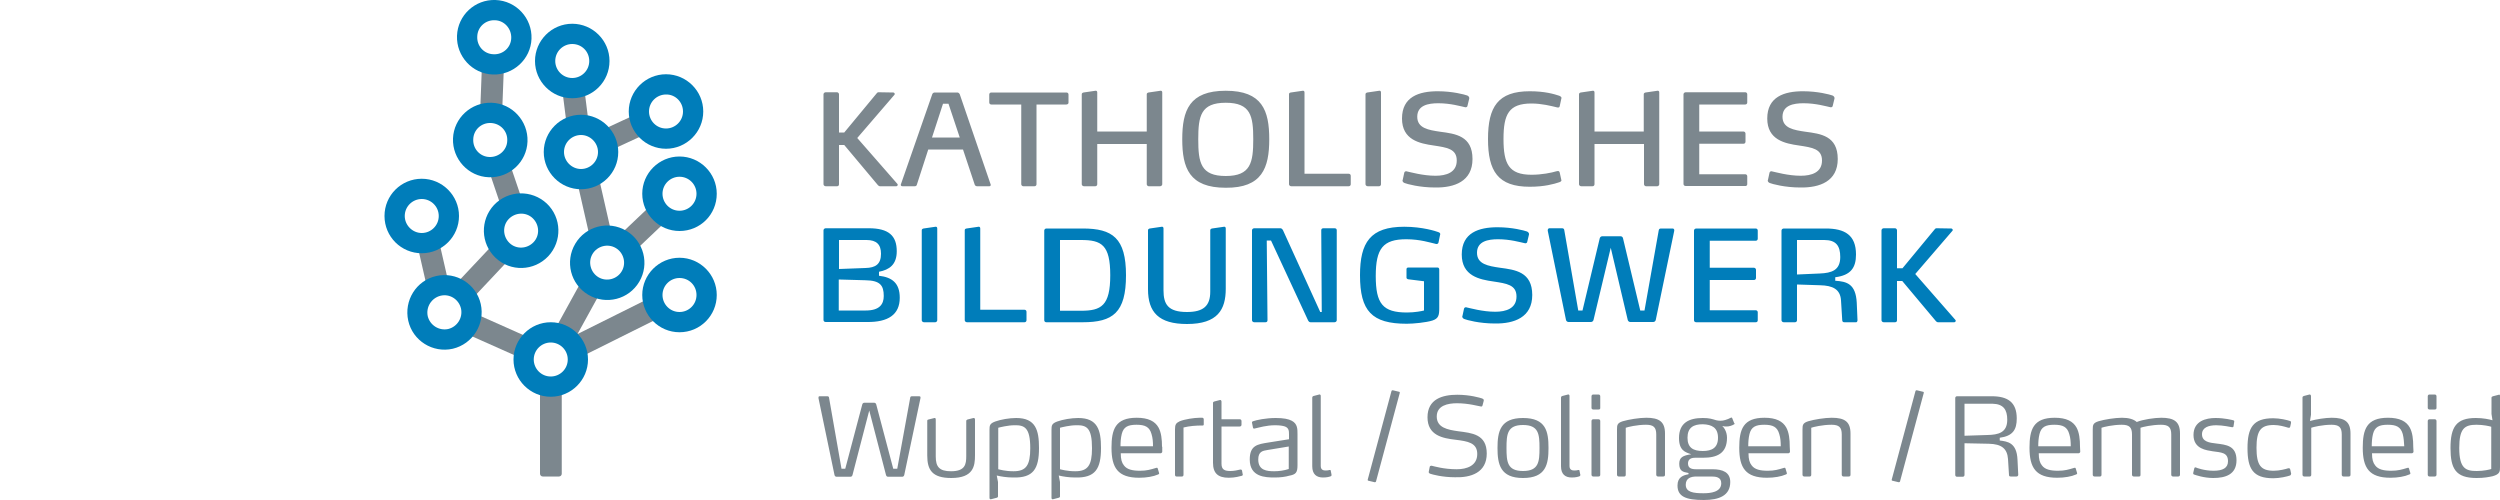 <?xml version="1.0" encoding="utf-8"?>
<!-- Generator: Adobe Illustrator 24.2.1, SVG Export Plug-In . SVG Version: 6.00 Build 0)  -->
<svg version="1.1" id="Ebene_1" xmlns="http://www.w3.org/2000/svg" xmlns:xlink="http://www.w3.org/1999/xlink" x="0px" y="0px"
	 viewBox="0 0 1000 200" style="enable-background:new 0 0 1000 200;" xml:space="preserve">
<style type="text/css">
	.st0{fill:#007DBA;}
	.st1{fill:#7C878E;}
</style>
<g>
	<path class="st0" d="M359.9,119.1c0-5.9-3.1-8.2-8.3-8.8v-1.6c4.1-0.8,7.1-2.8,7.1-8.2c0-6.2-3.2-9.2-11.2-9.2h-17.2
		c-0.5,0-0.9,0.4-0.9,0.8V128c0,0.5,0.4,0.8,0.9,0.8h16.5C355.2,128.9,359.9,125.9,359.9,119.1L359.9,119.1z M353.5,118.4
		c0,3.3-1.7,5.8-7.2,5.8h-10.8v-12.4l10.7,0.3C352,112.2,353.5,114.1,353.5,118.4L353.5,118.4z M352.4,101.5c0,4.2-2.2,5.6-6.2,5.7
		l-10.6,0.4V96h11C350.6,96,352.4,97.8,352.4,101.5L352.4,101.5z M374.9,128.1V91.4c0-0.4-0.2-0.8-0.7-0.7l-4.8,0.7
		c-0.4,0.1-0.7,0.3-0.7,0.7v36c0,0.4,0.4,0.8,0.9,0.8h4.5C374.5,128.9,374.9,128.5,374.9,128.1L374.9,128.1z M410.6,128.1v-3.4
		c0-0.5-0.4-0.8-0.8-0.8h-17.7V91.4c0-0.4-0.2-0.8-0.7-0.7l-4.8,0.7c-0.5,0.1-0.7,0.3-0.7,0.7v36c0,0.4,0.4,0.8,0.9,0.8h23
		C410.2,128.9,410.6,128.6,410.6,128.1L410.6,128.1z M450.4,110.1c0-14.9-5.4-18.7-17.3-18.7h-14.6c-0.4,0-0.8,0.4-0.8,0.8v35.9
		c0,0.5,0.4,0.8,0.8,0.8h14.6C445.1,128.9,450.4,125.1,450.4,110.1L450.4,110.1z M444.1,110.1c0,12.2-3.6,14.2-11.7,14.2H424V96h8.4
		C440.6,96,444.1,97.9,444.1,110.1L444.1,110.1z M490.3,115.5V91.4c0-0.4-0.2-0.8-0.7-0.7l-4.8,0.7c-0.4,0.1-0.7,0.3-0.7,0.7v24.6
		c0,5.7-2.8,8.1-9.3,8.1c-7.7,0-9.4-3.2-9.4-8.7V91.4c0-0.4-0.2-0.8-0.7-0.7l-4.8,0.7c-0.4,0.1-0.7,0.3-0.7,0.7v23.6
		c0,9.2,4.3,13.9,15.6,13.9C487.1,129.6,490.3,123.8,490.3,115.5L490.3,115.5z M534.7,128.1v-36c0-0.5-0.3-0.8-0.9-0.8h-4.4
		c-0.5,0-0.9,0.2-0.9,0.8l0.2,32.7h-0.6l-14.9-32.7c-0.2-0.4-0.6-0.8-1-0.8h-10.5c-0.5,0-0.9,0.4-0.9,0.8v36c0,0.4,0.4,0.8,0.9,0.8
		h4.5c0.5,0,0.8-0.3,0.8-0.8l-0.3-31.9h1.7l14.8,31.9c0.2,0.4,0.5,0.8,1,0.8h9.6C534.3,128.9,534.7,128.5,534.7,128.1L534.7,128.1z
		 M576,94.1c0.1-0.3,0.1-0.4,0.1-0.4c0-0.5-0.3-0.7-0.9-0.9c-0.8-0.3-6.2-2.1-13.5-2.1c-13.6,0-17.7,6.3-17.7,19.4
		c0,14.3,4.7,19.4,18.7,19.4c2.7,0,7.8-0.5,10.3-1.3c2.4-0.8,2.7-2.1,2.7-4.9v-15.5c0-0.5-0.3-0.8-0.7-0.8h-11.7
		c-0.4,0-0.7,0.3-0.7,0.6v3.5c0,0.3,0.3,0.5,0.6,0.6l6.4,0.8v11.7c-0.7,0.2-3.6,0.8-6.8,0.8c-9.7,0-12.5-3.5-12.5-14.6
		c0-11,2.9-14.7,12.2-14.7c5.6,0,9.7,1.4,11.6,1.8c0.2,0.1,0.4,0.1,0.5,0.1c0.4,0,0.7-0.2,0.8-0.6L576,94.1L576,94.1z M612.9,118
		c0-9.3-6.9-10.1-12.9-10.9c-4.7-0.7-9.2-1.4-9.2-6s4.4-5.4,8.4-5.4c4.9,0,8.9,1.2,10.8,1.6c0.4,0.1,0.9-0.2,0.9-0.6l0.7-2.9
		c0.1-0.5-0.3-1-0.8-1.2c-1.1-0.4-5.9-1.7-11.8-1.7c-7.5,0-14.3,2.2-14.3,10.9c0,8.6,7.1,10,12.7,10.8c5.2,0.8,9.2,1.3,9.2,6
		c0,4.8-4.2,6.1-8.5,6.1c-5.1,0-10.2-1.5-11.3-1.7c-0.3-0.1-0.4-0.1-0.4-0.1c-0.4,0-0.7,0.2-0.8,0.6l-0.6,2.8
		c-0.1,0.2-0.1,0.3-0.1,0.3c0,0.4,0.3,0.8,0.8,1c1,0.4,6,1.8,12.3,1.8C605.6,129.5,612.9,127,612.9,118L612.9,118z M669.7,92.3
		c0.1-0.6-0.3-0.9-0.6-0.9h-4.6c-0.5,0-0.9,0.1-1,0.7l-5.7,32.1h-1.7l-6.9-28.9c-0.1-0.5-0.5-0.8-1-0.8h-7.3c-0.5,0-0.9,0.4-1,0.8
		l-6.9,28.9h-1.7L625.7,92c-0.1-0.6-0.5-0.7-1-0.7h-5c-0.3,0-0.7,0.4-0.6,1l7.3,35.7c0.1,0.4,0.5,0.8,1,0.8h9c0.5,0,0.9-0.4,1-0.8
		l6.9-28.9l6.8,28.9c0.1,0.4,0.5,0.8,1,0.8h9.2c0.5,0,0.9-0.4,1-0.8L669.7,92.3L669.7,92.3z M703.1,128.1v-3.2
		c0-0.5-0.4-0.8-0.8-0.8h-18.4V112h17.7c0.5,0,0.8-0.4,0.8-0.8v-3.3c0-0.4-0.4-0.8-0.8-0.8h-17.7V96.3h18.4c0.5,0,0.8-0.4,0.8-0.8
		v-3.3c0-0.5-0.4-0.8-0.8-0.8h-23.8c-0.5,0-0.9,0.4-0.9,0.8v35.9c0,0.5,0.4,0.8,0.9,0.8h23.8C702.8,128.9,703.1,128.6,703.1,128.1
		L703.1,128.1z M743,128.1l-0.3-7c-0.4-7.6-4-8.5-8.6-8.8v-1.4c6.2-0.8,8.3-3.8,8.3-9.1c0-7.8-4.5-10.4-12.1-10.4h-16.8
		c-0.5,0-0.9,0.4-0.9,0.8v35.9c0,0.4,0.4,0.8,0.9,0.8h4.5c0.5,0,0.8-0.4,0.8-0.8v-14.3l9.2,0.3c5.1,0.1,8.1,1.6,8.4,6l0.5,8.1
		c0.1,0.5,0.3,0.7,0.9,0.7h4.7C742.8,128.9,743,128.4,743,128.1L743,128.1z M736.1,102.8c0,5.3-3.4,6.4-8.2,6.6l-9.1,0.4V96h10.9
		C734.4,96,736.1,98.3,736.1,102.8L736.1,102.8z M782.1,127.9l-16-18.3l14.8-17.2c0.2-0.2,0.2-0.3,0.2-0.4c0-0.3-0.3-0.6-0.6-0.6
		l-5.9-0.1c-0.3,0-0.6,0.2-0.7,0.4L761,107.3h-2.2V92.1c0-0.4-0.4-0.8-0.8-0.8h-4.5c-0.5,0-0.9,0.4-0.9,0.8v36
		c0,0.4,0.4,0.8,0.9,0.8h4.5c0.5,0,0.8-0.3,0.8-0.8v-15.7h2.1l13.5,16.1c0.2,0.2,0.5,0.4,0.8,0.4h6.5c0.3,0,0.6-0.3,0.6-0.6
		C782.3,128.2,782.2,128,782.1,127.9L782.1,127.9z"/>
	<path class="st1" d="M358.9,73.5l-16-18.3L357.7,38c0.2-0.2,0.2-0.3,0.2-0.4c0-0.3-0.3-0.6-0.6-0.6l-5.9-0.1
		c-0.3,0-0.6,0.2-0.7,0.4l-13,15.7h-2.1V37.7c0-0.4-0.4-0.8-0.8-0.8h-4.5c-0.5,0-0.9,0.4-0.9,0.8v36c0,0.4,0.4,0.8,0.9,0.8h4.5
		c0.5,0,0.8-0.3,0.8-0.8V58h2.1l13.5,16.1c0.2,0.2,0.5,0.4,0.8,0.4h6.5c0.3,0,0.6-0.3,0.6-0.6C359.1,73.8,359,73.6,358.9,73.5
		L358.9,73.5z M396.2,73.6l-12.3-35.9c-0.2-0.4-0.6-0.7-0.9-0.7h-9.2c-0.3,0-0.8,0.3-0.9,0.7l-12.5,35.9c-0.1,0.2-0.1,0.3-0.1,0.3
		c0,0.4,0.3,0.6,0.7,0.6h4.9c0.4,0,0.7-0.2,0.8-0.5l4.6-14.2h13.9l4.7,14.1c0.1,0.3,0.5,0.6,0.9,0.6h4.9c0.4,0,0.6-0.2,0.6-0.6
		C396.3,73.9,396.3,73.8,396.2,73.6L396.2,73.6z M383.9,55h-11.1l4.4-13.5h2.2L383.9,55L383.9,55z M427.4,41.1v-3.3
		c0-0.5-0.4-0.8-0.8-0.8h-30.1c-0.5,0-0.8,0.4-0.8,0.8V41c0,0.5,0.4,0.8,0.8,0.8h12v31.9c0,0.4,0.4,0.8,0.8,0.8h4.5
		c0.5,0,0.8-0.4,0.8-0.8V41.8h11.9C427,41.8,427.4,41.5,427.4,41.1L427.4,41.1z M464.9,73.7V37c0-0.4-0.2-0.8-0.7-0.7l-4.8,0.7
		c-0.4,0.1-0.7,0.3-0.7,0.7v14.9h-19.8V37c0-0.4-0.2-0.8-0.7-0.7l-4.8,0.7c-0.4,0.1-0.7,0.3-0.7,0.7v36c0,0.4,0.4,0.8,0.9,0.8h4.5
		c0.5,0,0.8-0.4,0.8-0.8V57.6h19.8v16.1c0,0.4,0.4,0.8,0.8,0.8h4.5C464.5,74.5,464.9,74.1,464.9,73.7L464.9,73.7z M507.7,55.7
		c0-11.5-2.8-19.4-17.4-19.4s-17.4,7.9-17.4,19.4s2.8,19.4,17.4,19.4C504.8,75.2,507.7,67.2,507.7,55.7L507.7,55.7z M501.3,55.7
		c0,9.3-1,14.7-11,14.7s-11-5.3-11-14.7c0-9.3,1-14.6,11-14.6S501.3,46.4,501.3,55.7L501.3,55.7z M540.3,73.7v-3.4
		c0-0.5-0.4-0.8-0.8-0.8h-17.7V37c0-0.4-0.2-0.8-0.7-0.7l-4.8,0.7c-0.5,0.1-0.7,0.3-0.7,0.7v36c0,0.4,0.4,0.8,0.9,0.8h23
		C540,74.5,540.3,74.1,540.3,73.7L540.3,73.7z M552.4,73.7V37c0-0.4-0.2-0.8-0.7-0.7l-4.8,0.7c-0.4,0.1-0.7,0.3-0.7,0.7v36
		c0,0.4,0.4,0.8,0.9,0.8h4.5C552.1,74.5,552.4,74.1,552.4,73.7L552.4,73.7z M589,63.6c0-9.3-6.9-10.1-12.9-10.9
		c-4.7-0.7-9.2-1.4-9.2-6s4.4-5.4,8.4-5.4c4.9,0,8.9,1.2,10.8,1.6c0.4,0.1,0.9-0.2,0.9-0.6l0.7-2.9c0.1-0.5-0.3-1-0.8-1.2
		c-1.1-0.4-5.9-1.7-11.8-1.7c-7.5,0-14.3,2.2-14.3,10.9c0,8.6,7.1,10,12.7,10.8c5.2,0.8,9.2,1.3,9.2,6c0,4.8-4.2,6.1-8.5,6.1
		c-5.1,0-10.2-1.5-11.3-1.7c-0.3-0.1-0.4-0.1-0.4-0.1c-0.4,0-0.7,0.2-0.8,0.6l-0.6,2.8c-0.1,0.2-0.1,0.3-0.1,0.3
		c0,0.4,0.3,0.8,0.8,1c1,0.4,6,1.8,12.3,1.8C581.7,75.1,589,72.6,589,63.6L589,63.6z M624.5,71.8l-0.6-2.7c-0.1-0.5-0.4-0.7-0.7-0.7
		c-0.2,0-0.4,0.1-0.6,0.1c-2,0.6-5.9,1.4-10,1.4c-9.1,0-11.2-4.4-11.2-14.3s2.1-14.2,11.2-14.2c4.1,0,7.9,1,10,1.5
		c0.2,0.1,0.4,0.1,0.6,0.1c0.4,0,0.6-0.1,0.7-0.6l0.6-2.8c0.1-0.3,0.1-0.4,0.1-0.4c0-0.3-0.2-0.6-0.9-0.9c-2.1-0.7-5.8-1.8-11.8-1.8
		c-12.7,0-16.7,6.2-16.7,19.1s4,19.1,16.7,19.1c5.9,0,9.7-1.1,11.8-1.8c0.7-0.2,0.9-0.6,0.9-0.9C624.5,72.1,624.5,72,624.5,71.8
		L624.5,71.8z M663.7,73.7V37c0-0.4-0.2-0.8-0.7-0.7l-4.8,0.7c-0.4,0.1-0.7,0.3-0.7,0.7v14.9h-19.7V37c0-0.4-0.2-0.8-0.7-0.7
		l-4.8,0.7c-0.4,0.1-0.7,0.3-0.7,0.7v36c0,0.4,0.4,0.8,0.9,0.8h4.5c0.5,0,0.8-0.4,0.8-0.8V57.6h19.8v16.1c0,0.4,0.4,0.8,0.8,0.8h4.5
		C663.3,74.5,663.7,74.1,663.7,73.7L663.7,73.7z M698.9,73.7v-3.2c0-0.5-0.4-0.8-0.8-0.8h-18.4V57.5h17.7c0.5,0,0.8-0.4,0.8-0.8
		v-3.3c0-0.4-0.4-0.8-0.8-0.8h-17.7V41.8h18.4c0.5,0,0.8-0.4,0.8-0.8v-3.3c0-0.5-0.4-0.8-0.8-0.8h-23.8c-0.5,0-0.9,0.4-0.9,0.8v35.9
		c0,0.5,0.4,0.8,0.9,0.8h23.8C698.5,74.5,698.9,74.1,698.9,73.7L698.9,73.7z M735.1,63.6c0-9.3-6.9-10.1-12.9-10.9
		c-4.7-0.7-9.2-1.4-9.2-6s4.4-5.4,8.4-5.4c4.9,0,8.9,1.2,10.8,1.6c0.4,0.1,0.9-0.2,0.9-0.6l0.7-2.9c0.1-0.5-0.3-1-0.8-1.2
		c-1.1-0.4-5.9-1.7-11.8-1.7c-7.5,0-14.3,2.2-14.3,10.9c0,8.6,7.1,10,12.7,10.8c5.2,0.8,9.2,1.3,9.2,6c0,4.8-4.2,6.1-8.5,6.1
		c-5.1,0-10.2-1.5-11.3-1.7c-0.3-0.1-0.4-0.1-0.4-0.1c-0.4,0-0.7,0.2-0.8,0.6l-0.6,2.8c-0.1,0.2-0.1,0.3-0.1,0.3
		c0,0.4,0.3,0.8,0.8,1c1,0.4,6,1.8,12.3,1.8C727.8,75.1,735.1,72.6,735.1,63.6L735.1,63.6z"/>
	<path class="st1" d="M368.2,159.2c0-0.2,0-0.3,0-0.3c0-0.3-0.3-0.4-0.5-0.4h-2.9c-0.4,0-0.7,0.2-0.7,0.5l-5.2,28.5h-1.6l-6.8-25.7
		c-0.1-0.4-0.4-0.7-0.8-0.7h-4c-0.4,0-0.7,0.3-0.8,0.7l-6.8,25.7h-1.5l-5-28.5c0-0.3-0.3-0.5-0.7-0.5h-3c-0.3,0-0.5,0.1-0.5,0.5
		c0,0,0,0.1,0,0.3l6.4,30.7c0.1,0.4,0.4,0.7,0.8,0.7h5.6c0.4,0,0.7-0.3,0.8-0.7l6.7-25.8l6.7,25.8c0.1,0.4,0.4,0.7,0.8,0.7h5.7
		c0.4,0,0.7-0.3,0.8-0.7L368.2,159.2L368.2,159.2z M390,182.1v-14.3c0-0.4-0.3-0.7-0.6-0.6l-2.4,0.6c-0.3,0.1-0.5,0.3-0.5,0.6v14
		c0,3.3-0.4,6.1-6.1,6.1c-4.7,0-6.1-1.8-6.1-5.9v-14.8c0-0.4-0.2-0.7-0.5-0.6l-2.4,0.6c-0.4,0.1-0.5,0.2-0.5,0.6v13.8
		c0,5.7,1.9,9,9.6,9C389.4,191.2,390,186.4,390,182.1L390,182.1z M415.6,179.2c0-7.1-1.3-12-9.1-12c-2.8,0-6.2,0.6-8.4,1.4
		c-2.2,0.8-2.3,1.6-2.3,3.3v27.2c0,0.3,0.1,0.7,0.6,0.6l2.3-0.6c0.3-0.1,0.5-0.2,0.5-0.6v-5.7l-0.5-2.6c1.6,0.4,4,0.8,6.6,0.8
		C413.3,191.2,415.6,187.6,415.6,179.2L415.6,179.2z M412.1,179.3c0,6.9-1.7,9.2-6.7,9.2c-3.3,0-5.6-0.7-6.1-0.8v-16.6
		c0.7-0.2,4-1,6.4-1C409.8,170,412.1,171,412.1,179.3L412.1,179.3z M440.4,179.2c0-7.1-1.3-12-9.1-12c-2.8,0-6.2,0.6-8.4,1.4
		c-2.2,0.8-2.3,1.6-2.3,3.3v27.2c0,0.3,0.1,0.7,0.6,0.6l2.3-0.6c0.3-0.1,0.5-0.2,0.5-0.6v-5.7l-0.5-2.6c1.6,0.4,4,0.8,6.6,0.8
		C438.1,191.2,440.4,187.6,440.4,179.2L440.4,179.2z M436.8,179.3c0,6.9-1.7,9.2-6.7,9.2c-3.3,0-5.6-0.7-6.1-0.8v-16.6
		c0.7-0.2,4-1,6.4-1C434.6,170,436.8,171,436.8,179.3L436.8,179.3z M464.8,178.7c0-3-0.3-5.7-1.4-7.7c-1.4-2.5-4.1-3.9-8.7-3.9
		c-8.6,0-10.1,4.7-10.1,12c0,8,2.5,12,11.1,12c2.9,0,5.7-0.5,7.5-1.3c0.3-0.1,0.6-0.3,0.4-0.7l-0.5-1.7c-0.1-0.3-0.2-0.3-0.4-0.3
		c0,0-0.1,0-0.4,0.1c-2,0.6-3.6,1.1-6.3,1.1c-3,0-5.2-0.5-6.4-2.1c-0.9-1.1-1.3-2.5-1.3-4.9h16c0.2,0,0.6-0.3,0.6-0.6v-2H464.8z
		 M461.2,178.5h-13c0-1.6,0.1-3.3,0.5-4.9c0.7-2.8,2.4-3.7,5.9-3.7s5.2,0.9,6,3.7C461.1,175.2,461.2,176.8,461.2,178.5L461.2,178.5z
		 M472.8,190.6c0.4,0,0.6-0.3,0.6-0.7V171c2.4-0.6,4.8-0.8,7.7-0.8c0.3,0,0.4-0.2,0.4-0.5v-1.9c0-0.6-0.4-0.7-0.6-0.7h-1.1
		c-2.1,0-6,0.6-7.9,1.4c-1.5,0.7-1.9,1.3-1.9,3.2v18.2c0,0.4,0.2,0.7,0.6,0.7H472.8L472.8,190.6z M496.8,188.2
		c-0.1-0.3-0.3-0.4-0.6-0.4c-1.2,0.3-2.7,0.6-4,0.6c-2.3,0-3.6-0.5-3.6-2.9v-14.9h7.3c0.4,0,0.7-0.3,0.7-0.7v-1.5
		c0-0.4-0.3-0.7-0.7-0.7h-7.3v-7.1c0-0.3-0.3-0.7-0.6-0.6l-2.3,0.6c-0.3,0.1-0.5,0.2-0.5,0.6v23.9c0,4.2,2,6,6.3,6
		c2.5,0,4.5-0.6,5.3-0.8c0.2-0.1,0.4-0.3,0.3-0.5L496.8,188.2L496.8,188.2z M519,186.1v-12.5c0-2,0-4.1-2.3-5.3
		c-1.3-0.7-3.3-1.1-6.4-1.1c-4,0-7.7,0.8-9.1,1.3c-0.1,0-0.5,0.2-0.4,0.6l0.4,2c0.1,0.3,0.3,0.4,0.7,0.3c1.8-0.4,4.7-1.3,8.1-1.3
		c1.9,0,3.1,0.2,4,0.5c1.5,0.6,1.6,1.7,1.6,3.1v2l-8.2,1.3c-4.4,0.7-7.5,1.1-7.5,6.8c0,7,6.2,7.2,10,7.2c2.3,0,4.4-0.3,5.7-0.7
		C518.3,189.8,519,189.1,519,186.1L519,186.1z M515.5,187.6c-1.8,0.6-3.9,0.9-5.8,0.9c-2.9,0-6.4-0.3-6.4-4.7c0-3.2,1.8-3.5,3.7-3.8
		l8.5-1.4V187.6L515.5,187.6z M532.6,189.8l-0.3-1.5c0-0.3-0.2-0.3-0.3-0.3h-0.2c-0.3,0.1-0.9,0.2-1.5,0.2c-0.9,0-2-0.2-2-1.8v-28.1
		c0-0.3-0.3-0.6-0.6-0.5l-2.3,0.6c-0.3,0.1-0.5,0.3-0.5,0.7v27.4c0,3.2,1.7,4.5,4.3,4.5c1.6,0,2.6-0.3,3.1-0.5
		c0.2-0.1,0.3-0.1,0.3-0.4C532.6,190,532.6,190,532.6,189.8L532.6,189.8z M559.9,157.2c0.1-0.3-0.1-0.5-0.3-0.5l-2.5-0.6
		c-0.3,0-0.4,0.1-0.5,0.3l-9.5,35.4c-0.1,0.3,0.1,0.5,0.3,0.5l2.5,0.6c0.3,0,0.4-0.1,0.5-0.3L559.9,157.2L559.9,157.2z M594.7,181.4
		c0-7.8-6.1-8.2-11.4-8.9c-4.2-0.6-8.6-1.4-8.6-5.9c0-4.4,4.4-5.3,8.1-5.3c4.7,0,8.7,1.2,9.6,1.3h0.1c0.3,0,0.4-0.1,0.5-0.4l0.5-1.9
		c0-0.2,0-0.2,0-0.3c0-0.3-0.3-0.4-0.6-0.6c-0.9-0.3-4.9-1.5-10-1.5c-5.9,0-11.9,1.7-11.9,9s6.1,8.4,11.2,9c4.9,0.6,8.7,1.2,8.7,5.7
		c0,4.7-4.2,6.1-8.2,6.1c-5.2,0-9.1-1.2-10-1.4h-0.2c-0.3,0-0.5,0.1-0.6,0.4l-0.4,2c0,0.1,0,0.2,0,0.2c0,0.3,0.3,0.5,0.6,0.6
		c0.9,0.3,4.8,1.4,9.9,1.4C588.3,191.1,594.7,189.1,594.7,181.4L594.7,181.4z M619.4,179.2c0-6.6-1-12-10.2-12
		c-9.1,0-10.2,5.4-10.2,12c0,6.5,1.1,12,10.2,12C618.4,191.2,619.4,185.7,619.4,179.2L619.4,179.2z M615.8,179.2
		c0,5.5-0.3,9.2-6.6,9.2c-6.3,0-6.6-3.7-6.6-9.2s0.3-9.2,6.6-9.2C615.5,170,615.8,173.7,615.8,179.2L615.8,179.2z M632.1,189.8
		l-0.3-1.5c0-0.3-0.2-0.3-0.3-0.3h-0.2c-0.3,0.1-0.9,0.2-1.5,0.2c-0.9,0-2-0.2-2-1.8v-28.1c0-0.3-0.3-0.6-0.6-0.5l-2.3,0.6
		c-0.3,0.1-0.5,0.3-0.5,0.7v27.4c0,3.2,1.7,4.5,4.3,4.5c1.6,0,2.6-0.3,3.1-0.5c0.2-0.1,0.3-0.1,0.3-0.4
		C632.2,190,632.2,190,632.1,189.8L632.1,189.8z M640.1,189.9v-21.5c0-0.4-0.3-0.7-0.7-0.7h-2.1c-0.4,0-0.7,0.3-0.7,0.7v21.5
		c0,0.4,0.3,0.7,0.7,0.7h2.1C639.9,190.6,640.1,190.3,640.1,189.9L640.1,189.9z M640.1,163.2v-4.7c0-0.4-0.3-0.7-0.7-0.7h-2.1
		c-0.4,0-0.7,0.3-0.7,0.7v4.7c0,0.3,0.3,0.6,0.7,0.6h2.1C639.9,163.8,640.1,163.6,640.1,163.2L640.1,163.2z M666,189.9v-16.5
		c0-4.7-2.3-6.3-7.5-6.3c-2.8,0-7.1,0.7-9.4,1.4c-2.2,0.7-2.3,1.5-2.3,3.3v18.1c0,0.4,0.3,0.7,0.7,0.7h2.2c0.4,0,0.6-0.3,0.6-0.7
		v-18.8c0.8-0.3,4.5-1.2,8.1-1.2c3,0,4.1,1,4.1,3.9v16.1c0,0.4,0.3,0.7,0.7,0.7h2.1C665.8,190.6,666,190.3,666,189.9L666,189.9z
		 M693.7,169.3l-0.8-2c-0.1-0.2-0.2-0.3-0.3-0.3c0,0-0.1,0-0.3,0.1c-0.6,0.3-1.4,0.7-2.2,0.9c-0.6,0.2-1.3,0.3-2,0.3
		c-0.6,0-1.1-0.1-1.6-0.2c-1.7-0.5-2.7-0.9-5.4-0.9c-5.6,0-9.5,2-9.5,8c0,5,2.5,5.7,4.9,6.5c-3.3,0.5-4.8,1.2-4.8,3.8
		c0,2.9,1.4,3.3,3.7,3.7v0.5c-2.1,0.4-4.4,1.1-4.4,4.5c0,4.4,3.3,5.8,10.5,5.8c6.2,0,10.6-1.8,10.6-7.2c0-3.9-3-5.1-7.1-5.1h-6.6
		c-1.9,0-3.2-0.5-3.2-2.3c0-1.1,0.5-2.3,2.8-2.3h3.2c5.7,0,9.6-1.8,9.6-8c0-2.7-1.5-4.4-1.9-4.7c1,0.2,1,0.2,1.7,0.2
		c1,0,2.1-0.3,3.1-0.9c0.1-0.1,0.2-0.2,0.2-0.3C693.8,169.4,693.8,169.4,693.7,169.3L693.7,169.3z M687.2,175.1c0,4-2.4,5.3-6.1,5.3
		c-3.8,0-6.1-1.3-6.1-5.3c0-4.1,2.4-5.4,6.1-5.4C684.8,169.8,687.2,171.1,687.2,175.1L687.2,175.1z M688.5,193.3c0,3.6-4.4,4-7.1,4
		c-4,0-7.1-0.4-7.1-3.4c0-2.6,2-3.3,4.3-3.3h5.9C686.3,190.6,688.5,190.8,688.5,193.3L688.5,193.3z M715.9,178.7
		c0-3-0.3-5.7-1.4-7.7c-1.4-2.5-4.1-3.9-8.7-3.9c-8.6,0-10.1,4.7-10.1,12c0,8,2.5,12,11.1,12c2.9,0,5.7-0.5,7.5-1.3
		c0.3-0.1,0.6-0.3,0.4-0.7l-0.5-1.7c-0.1-0.3-0.2-0.3-0.4-0.3c0,0-0.1,0-0.4,0.1c-2,0.6-3.6,1.1-6.3,1.1c-3,0-5.2-0.5-6.4-2.1
		c-0.9-1.1-1.3-2.5-1.3-4.9h16c0.2,0,0.6-0.3,0.6-0.6L715.9,178.7L715.9,178.7z M712.3,178.5h-13c0-1.6,0.1-3.3,0.5-4.9
		c0.7-2.8,2.4-3.7,5.9-3.7s5.2,0.9,6,3.7C712.2,175.2,712.3,176.8,712.3,178.5L712.3,178.5z M740.2,189.9v-16.5
		c0-4.7-2.3-6.3-7.5-6.3c-2.8,0-7.1,0.7-9.4,1.4c-2.2,0.7-2.3,1.5-2.3,3.3v18.1c0,0.4,0.3,0.7,0.7,0.7h2.2c0.4,0,0.6-0.3,0.6-0.7
		v-18.8c0.8-0.3,4.5-1.2,8.1-1.2c3,0,4.1,1,4.1,3.9v16.1c0,0.4,0.3,0.7,0.7,0.7h2.1C740,190.6,740.2,190.3,740.2,189.9L740.2,189.9z
		 M769.5,157.2c0.1-0.3-0.1-0.5-0.3-0.5l-2.5-0.6c-0.3,0-0.4,0.1-0.5,0.3l-9.5,35.4c-0.1,0.3,0.1,0.5,0.3,0.5l2.5,0.6
		c0.3,0,0.4-0.1,0.5-0.3L769.5,157.2L769.5,157.2z M807,183.9c-0.3-6.9-4-7.3-7.1-7.7v-1.1c5.2-0.7,6.8-3.2,6.8-7.7
		c0-6.6-3.7-8.9-10-8.9h-13.9c-0.4,0-0.7,0.3-0.7,0.7V190c0,0.4,0.3,0.7,0.7,0.7h2.3c0.4,0,0.7-0.3,0.7-0.7v-12.7l9.7,0.2
		c5.2,0.1,7.4,2,7.7,6.1l0.4,6.4c0,0.4,0.2,0.6,0.7,0.6h2.3c0.4,0,0.7-0.3,0.7-0.7L807,183.9L807,183.9z M802.9,167.9
		c0,5.2-3.6,6-7.9,6.1l-9.2,0.3v-12.8h11.3C801.3,161.6,802.9,163.8,802.9,167.9L802.9,167.9z M832,178.7c0-3-0.3-5.7-1.4-7.7
		c-1.4-2.5-4.1-3.9-8.7-3.9c-8.6,0-10.1,4.7-10.1,12c0,8,2.5,12,11.1,12c2.9,0,5.7-0.5,7.5-1.3c0.3-0.1,0.6-0.3,0.4-0.7l-0.5-1.7
		c-0.1-0.3-0.2-0.3-0.4-0.3c0,0-0.1,0-0.4,0.1c-2,0.6-3.6,1.1-6.3,1.1c-3,0-5.2-0.5-6.4-2.1c-0.9-1.1-1.3-2.5-1.3-4.9h16
		c0.2,0,0.6-0.3,0.6-0.6L832,178.7L832,178.7z M828.3,178.5h-13c0-1.6,0.1-3.3,0.5-4.9c0.7-2.8,2.4-3.7,5.9-3.7s5.2,0.9,6,3.7
		C828.2,175.2,828.3,176.8,828.3,178.5L828.3,178.5z M872,189.9v-16.5c0-4.7-2.3-6.3-7.5-6.3c-2.7,0-7.4,0.7-9.8,1.7
		c-1.2-1.1-3.2-1.7-5.9-1.7c-2.8,0-7.1,0.7-9.4,1.4c-2.2,0.7-2.3,1.5-2.3,3.3v18.1c0,0.4,0.3,0.7,0.7,0.7h2.2c0.4,0,0.6-0.3,0.6-0.7
		v-18.8c0.8-0.3,4.5-1.2,8.1-1.2c3,0,4.1,1,4.1,3.9v16.1c0,0.4,0.3,0.7,0.7,0.7h2.1c0.4,0,0.6-0.2,0.6-0.7v-18.8
		c0.8-0.3,4.6-1.2,8.2-1.2c3,0,4.1,1,4.1,3.9v16.1c0,0.4,0.3,0.7,0.7,0.7h2.1C871.7,190.6,872,190.3,872,189.9L872,189.9z
		 M894.6,184.1c0-5.9-4.2-6.2-8.1-6.7c-2.7-0.3-5.7-0.7-5.7-3.7c0-2.7,2.6-3.6,5.7-3.6c2.6,0,5.8,0.7,6.4,0.8c0.3,0,0.4-0.1,0.5-0.3
		l0.3-2c0-0.3-0.1-0.4-0.4-0.5c-0.5-0.1-3.4-0.9-7.1-0.9c-3.8,0-8.8,1.2-8.8,6.8c0,5.7,5.4,6.1,7.6,6.5c3.4,0.5,6.2,0.4,6.2,4
		c0,2.7-2.1,3.8-5.8,3.8s-6.9-1.2-7-1.3c-0.5-0.2-0.6,0.1-0.7,0.4l-0.4,1.7c-0.1,0.5,0.1,0.6,0.3,0.7c0.6,0.2,3.9,1.4,7.7,1.4
		C890.2,191.2,894.6,189.8,894.6,184.1L894.6,184.1z M916.4,189.2l-0.3-1.4c-0.1-0.3-0.2-0.5-0.5-0.5c0,0-0.1,0-0.3,0
		c-0.9,0.3-3.5,1-5.8,1c-5.2,0-6.9-2.2-6.9-9.2c0-6.9,1.7-9.1,6.9-9.1c2.2,0,4.5,0.7,5.5,1l0.3,0.1c0.1,0,0.2,0,0.3,0
		c0.3,0,0.4-0.1,0.5-0.5l0.3-1.4c0-0.2,0-0.3,0-0.3c0-0.4-0.3-0.5-0.4-0.5c-1.1-0.4-4.1-1.1-6.7-1.1c-8.1,0-10.3,3.8-10.3,12
		c0,8.1,2.1,12,10.3,12c2.6,0,5.6-0.7,6.7-1.1c0.1,0,0.4-0.2,0.4-0.6C916.5,189.4,916.5,189.4,916.4,189.2L916.4,189.2z
		 M940.2,189.9v-16.5c0-4.7-2.3-6.3-7.5-6.3c-2.5,0-6.3,0.6-8.7,1.3l0.4-2.5v-7.5c0-0.3-0.3-0.7-0.6-0.6l-2.3,0.6
		c-0.3,0.1-0.5,0.3-0.5,0.6v30.9c0,0.4,0.3,0.7,0.7,0.7h2.2c0.4,0,0.6-0.3,0.6-0.7v-18.8c0.8-0.3,4.5-1.2,8.1-1.2c3,0,4.1,1,4.1,3.9
		v16.1c0,0.4,0.3,0.7,0.7,0.7h2.1C940,190.6,940.2,190.3,940.2,189.9L940.2,189.9z M965.3,178.7c0-3-0.3-5.7-1.4-7.7
		c-1.4-2.5-4.1-3.9-8.7-3.9c-8.6,0-10.1,4.7-10.1,12c0,8,2.5,12,11.1,12c2.9,0,5.7-0.5,7.5-1.3c0.3-0.1,0.6-0.3,0.4-0.7l-0.5-1.7
		c-0.1-0.3-0.2-0.3-0.4-0.3c0,0-0.1,0-0.4,0.1c-2,0.6-3.6,1.1-6.3,1.1c-3,0-5.2-0.5-6.4-2.1c-0.9-1.1-1.3-2.5-1.3-4.9h16
		c0.2,0,0.6-0.3,0.6-0.6L965.3,178.7L965.3,178.7z M961.7,178.5h-13c0-1.6,0.1-3.3,0.5-4.9c0.7-2.8,2.4-3.7,5.9-3.7s5.2,0.9,6,3.7
		C961.5,175.2,961.6,176.8,961.7,178.5L961.7,178.5z M974.6,189.9v-21.5c0-0.4-0.3-0.7-0.7-0.7h-2.1c-0.4,0-0.7,0.3-0.7,0.7v21.5
		c0,0.4,0.3,0.7,0.7,0.7h2.1C974.3,190.6,974.6,190.3,974.6,189.9L974.6,189.9z M974.6,163.2v-4.7c0-0.4-0.3-0.7-0.7-0.7h-2.1
		c-0.4,0-0.7,0.3-0.7,0.7v4.7c0,0.3,0.3,0.6,0.7,0.6h2.1C974.3,163.8,974.6,163.6,974.6,163.2L974.6,163.2z M1000,186.9v-28.5
		c0-0.3-0.1-0.7-0.5-0.5l-2.3,0.6c-0.3,0.1-0.6,0.2-0.6,0.6v6.5l0.4,2.5c-1.5-0.4-3.7-0.9-6.7-0.9c-7.8,0-10.1,3.6-10.1,12
		c0,8.2,2,12,10.4,12c3.2,0,4.9-0.4,6.4-0.7C1000,189.7,1000,188.5,1000,186.9L1000,186.9z M996.5,187.6c-0.5,0.2-3,0.8-5.8,0.8
		c-4.4,0-7-1-7-9.2c0-7.8,2.1-9.3,6.9-9.3c2.8,0,5.3,0.6,5.9,0.8L996.5,187.6L996.5,187.6z"/>
	<g>
		<path class="st1" d="M224.7,189.5c0,0.6-0.5,1.1-1.1,1.1h-6.5c-0.6,0-1.1-0.5-1.1-1.1v-33.6c0-0.6,0.5-1.1,1.1-1.1h6.5
			c0.6,0,1.1,0.5,1.1,1.1V189.5z"/>
		
			<rect x="227.8" y="126" transform="matrix(0.895 -0.446 0.446 0.895 -32.213 124.007)" class="st1" width="38.8" height="8.8"/>
		
			<rect x="218.6" y="119.9" transform="matrix(0.482 -0.876 0.876 0.482 10.82 266.834)" class="st1" width="24.8" height="8.8"/>
		
			<rect x="195.3" y="120.9" transform="matrix(0.407 -0.914 0.914 0.407 -4.571 262.316)" class="st1" width="8.8" height="27.5"/>
		
			<rect x="169.1" y="98.1" transform="matrix(0.975 -0.223 0.223 0.975 -19.524 41.352)" class="st1" width="8.8" height="18.2"/>
		
			<rect x="179" y="105" transform="matrix(0.685 -0.728 0.728 0.685 -19.105 174.535)" class="st1" width="26.7" height="8.8"/>
		
			<rect x="246.8" y="86.9" transform="matrix(0.725 -0.688 0.688 0.725 7.776 202.094)" class="st1" width="20.7" height="8.8"/>
		
			<rect x="233.7" y="71.2" transform="matrix(0.975 -0.222 0.222 0.975 -12.808 55.069)" class="st1" width="8.8" height="26.4"/>
		
			<rect x="197.8" y="64.6" transform="matrix(0.947 -0.321 0.321 0.947 -13.044 68.915)" class="st1" width="8.8" height="18.7"/>
		<rect x="241.5" y="49" transform="matrix(0.907 -0.421 0.421 0.907 0.597 109.507)" class="st1" width="13.7" height="8.8"/>
		<rect x="226.1" y="38" transform="matrix(0.992 -0.126 0.126 0.992 -3.829 29.448)" class="st1" width="8.8" height="13.9"/>
		
			<rect x="187.5" y="30.1" transform="matrix(3.839334e-02 -0.999 0.999 3.839334e-02 154.831 229.923)" class="st1" width="18.7" height="8.8"/>
		<path class="st0" d="M247.3,60.8c0-8.2-6.7-14.9-14.9-14.9c-8.2,0-14.9,6.7-14.9,14.9s6.7,14.9,14.9,14.9
			C240.6,75.7,247.3,69.1,247.3,60.8L247.3,60.8z M239.2,60.8c0,3.8-3.1,6.8-6.8,6.8c-3.7,0-6.8-3.1-6.8-6.8c0-3.8,3.1-6.8,6.8-6.8
			C236.1,54,239.2,57.1,239.2,60.8L239.2,60.8z"/>
		<path class="st0" d="M286.7,118c0-8.2-6.7-14.9-14.9-14.9s-14.9,6.7-14.9,14.9s6.7,14.9,14.9,14.9
			C280.1,132.9,286.7,126.2,286.7,118L286.7,118z M278.6,118c0,3.8-3.1,6.8-6.8,6.8c-3.8,0-6.8-3.1-6.8-6.8c0-3.8,3.1-6.8,6.8-6.8
			C275.6,111.2,278.6,114.2,278.6,118L278.6,118z"/>
		<path class="st0" d="M286.7,77.5c0-8.2-6.7-14.9-14.9-14.9s-14.9,6.7-14.9,14.9s6.7,14.9,14.9,14.9
			C280.1,92.4,286.7,85.8,286.7,77.5L286.7,77.5z M278.6,77.5c0,3.8-3.1,6.8-6.8,6.8c-3.8,0-6.8-3.1-6.8-6.8c0-3.8,3.1-6.8,6.8-6.8
			C275.6,70.7,278.6,73.8,278.6,77.5L278.6,77.5z"/>
		<path class="st0" d="M243.8,24.4c0-8.2-6.7-14.9-14.9-14.9c-8.2,0-14.9,6.7-14.9,14.9s6.7,14.9,14.9,14.9
			C237.2,39.3,243.8,32.6,243.8,24.4L243.8,24.4z M235.7,24.4c0,3.8-3.1,6.8-6.8,6.8c-3.8,0-6.8-3.1-6.8-6.8c0-3.8,3.1-6.8,6.8-6.8
			C232.7,17.6,235.7,20.6,235.7,24.4L235.7,24.4z"/>
		<path class="st0" d="M281.3,44.6c0-8.2-6.7-14.9-14.9-14.9c-8.2,0-14.9,6.7-14.9,14.9s6.7,14.9,14.9,14.9
			C274.6,59.5,281.3,52.8,281.3,44.6L281.3,44.6z M273.2,44.6c0,3.8-3.1,6.8-6.8,6.8c-3.8,0-6.8-3.1-6.8-6.8c0-3.8,3.1-6.8,6.8-6.8
			C270.1,37.7,273.2,40.8,273.2,44.6L273.2,44.6z"/>
		<path class="st0" d="M235.2,143.8c0-8.2-6.7-14.9-14.9-14.9c-8.2,0-14.9,6.7-14.9,14.9s6.7,14.9,14.9,14.9S235.2,152,235.2,143.8
			L235.2,143.8z M227.1,143.8c0,3.8-3.1,6.8-6.8,6.8c-3.8,0-6.8-3.1-6.8-6.8c0-3.8,3.1-6.8,6.8-6.8S227.1,140,227.1,143.8
			L227.1,143.8z"/>
		<path class="st0" d="M250.5,92.3c-7.1-4.2-16.2-1.9-20.4,5.2c-4.2,7.1-1.9,16.2,5.2,20.4c7.1,4.2,16.2,1.9,20.4-5.2
			C259.9,105.6,257.5,96.5,250.5,92.3L250.5,92.3z M246.3,99.2c3.2,1.9,4.3,6.1,2.4,9.3c-1.9,3.2-6.1,4.3-9.3,2.4
			c-3.2-1.9-4.3-6.1-2.4-9.3C238.9,98.4,243.1,97.3,246.3,99.2L246.3,99.2z"/>
		<path class="st0" d="M183.6,86.4c0-8.2-6.7-14.9-14.9-14.9c-8.2,0-14.9,6.6-14.9,14.9s6.7,14.9,14.9,14.9
			C176.9,101.3,183.6,94.6,183.6,86.4L183.6,86.4z M175.5,86.4c0,3.8-3.1,6.8-6.8,6.8c-3.7,0-6.8-3.1-6.8-6.8c0-3.8,3.1-6.8,6.8-6.8
			C172.4,79.6,175.5,82.6,175.5,86.4L175.5,86.4z"/>
		<path class="st0" d="M219.3,102.5c5.6-6,5.4-15.4-0.6-21.1c-6-5.6-15.4-5.4-21.1,0.6c-5.6,6-5.4,15.4,0.6,21.1
			C204.2,108.8,213.6,108.5,219.3,102.5L219.3,102.5z M213.4,96.9c-2.6,2.7-6.9,2.9-9.6,0.3s-2.9-6.9-0.3-9.6
			c2.6-2.7,6.9-2.9,9.6-0.3S216,94.2,213.4,96.9L213.4,96.9z"/>
		<path class="st0" d="M192.3,121.6c-1.8-8-9.8-13-17.8-11.2s-13,9.8-11.2,17.9c1.8,8,9.8,13,17.8,11.2
			C189.1,137.6,194.1,129.6,192.3,121.6L192.3,121.6z M184.4,123.4c0.8,3.7-1.5,7.3-5.1,8.2c-3.7,0.8-7.3-1.5-8.2-5.1
			c-0.8-3.7,1.5-7.3,5.1-8.2C179.9,117.4,183.5,119.7,184.4,123.4L184.4,123.4z"/>
		<path class="st0" d="M212.6,15.5c0.3-8.2-6.1-15.2-14.4-15.5c-8.2-0.3-15.1,6.1-15.4,14.3s6.1,15.2,14.3,15.5
			C205.3,30.1,212.3,23.7,212.6,15.5L212.6,15.5z M204.5,15.2c-0.1,3.8-3.3,6.7-7.1,6.5c-3.8-0.1-6.7-3.3-6.5-7.1
			c0.1-3.8,3.3-6.7,7.1-6.5C201.7,8.2,204.6,11.4,204.5,15.2L204.5,15.2z"/>
		<path class="st0" d="M211,56.6c0.3-8.2-6.1-15.2-14.3-15.5c-8.2-0.3-15.2,6.1-15.5,14.3c-0.3,8.2,6.1,15.2,14.3,15.5
			C203.8,71.2,210.7,64.8,211,56.6L211,56.6z M202.9,56.3c-0.1,3.7-3.3,6.6-7.1,6.5c-3.8-0.1-6.7-3.3-6.5-7.1
			c0.1-3.8,3.3-6.7,7.1-6.5C200.2,49.4,203.1,52.5,202.9,56.3L202.9,56.3z"/>
	</g>
</g>
</svg>
